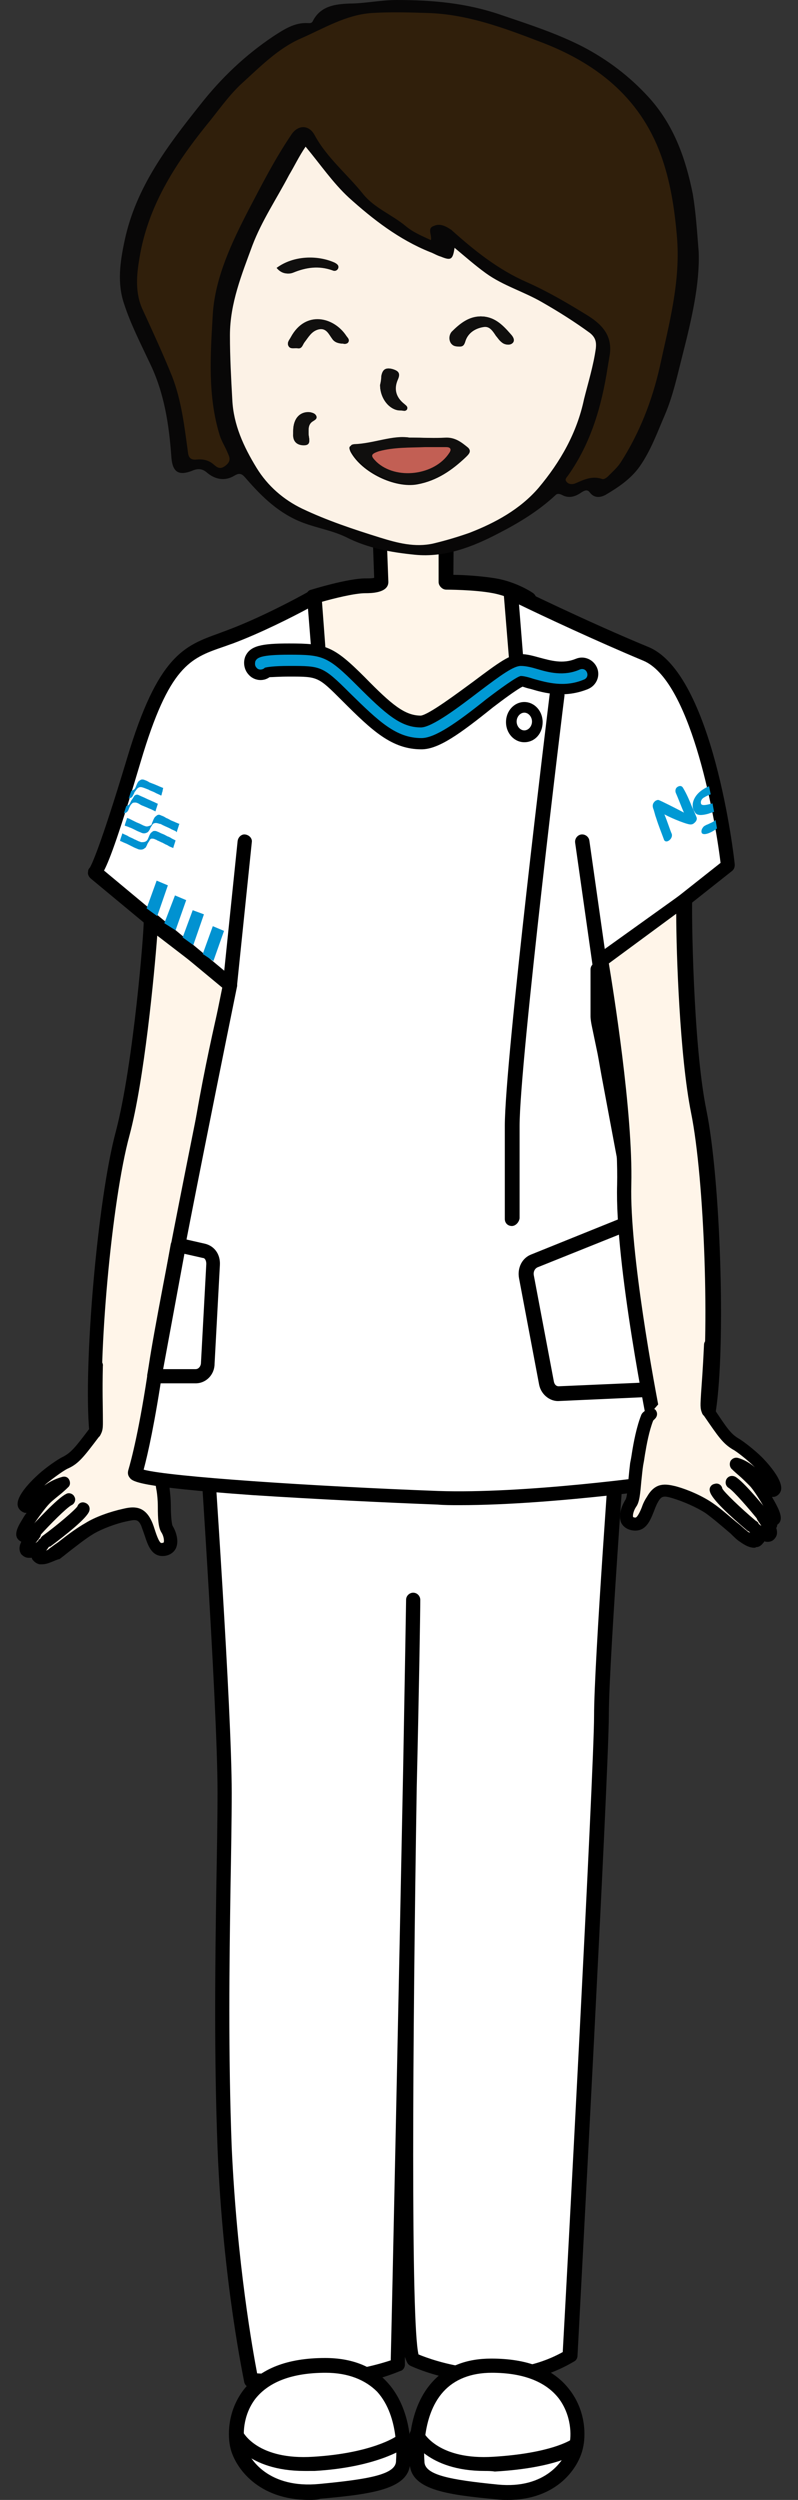 <?xml version="1.0" encoding="utf-8"?>
<!-- Generator: Adobe Illustrator 28.1.0, SVG Export Plug-In . SVG Version: 6.00 Build 0)  -->
<svg version="1.1" id="レイヤー_1" xmlns="http://www.w3.org/2000/svg" xmlns:xlink="http://www.w3.org/1999/xlink" x="0px"
	 y="0px" viewBox="0 0 135 422.7" style="enable-background:new 0 0 135 422.7;" xml:space="preserve">
<rect x="0" y="0" width="135" height="422.7" fill="#333333" stroke="none"/>
<style type="text/css">
	.st0{fill:#FFF5E9;}
	.st1{fill:#FFFFFF;}
	.st2{fill:#0099D4;}
	.st3{clip-path:url(#SVGID_00000144315850059350369220000007003641235587975594_);}
	.st4{clip-path:url(#SVGID_00000020394019725511976620000013880791170473414277_);}
	.st5{fill:#0192D1;}
	.st6{fill:#080707;}
	.st7{fill:#301F0B;}
	.st8{fill:#FCF2E6;}
	.st9{fill:#100F0E;}
	.st10{fill:#C25F54;}
</style>
<g id="寺山みのりNs">
	<g>
		<g>
			<path class="st0" d="M25.4,155.8c0.1,1.1-1.7,24.4-4.7,35.9s-5.4,39.2-4.4,50.3l8.5,4.1c0,0,7.3-27.9,7.7-41.3
				c0.4-13.4,6.7-38.4,6.7-38.4L25.4,155.8z"/>
			<path d="M24.8,247.2c-0.2,0-0.4,0-0.5-0.1l-8.5-4.1c-0.4-0.2-0.6-0.6-0.7-1c-1-11.2,1.4-39.2,4.5-50.7c3-11.4,4.8-34.3,4.7-35.4
				c0-0.5,0.2-0.9,0.7-1.2c0.4-0.2,0.9-0.2,1.3,0.1L40,165.3c0.4,0.3,0.6,0.8,0.4,1.3c-0.1,0.2-6.3,25-6.6,38.2
				c-0.4,13.4-7.5,40.5-7.8,41.6c-0.1,0.4-0.3,0.6-0.7,0.8C25.1,247.2,24.9,247.2,24.8,247.2z M17.4,241.1l6.6,3.2
				c1.5-5.9,7-28.2,7.3-39.6c0.4-12.2,5.4-33.5,6.5-37.9l-11.2-8.6c-0.5,6.6-2.2,24.5-4.7,33.8C18.9,203,16.5,229.6,17.4,241.1z"/>
		</g>
		<g>
			<path class="st0" d="M16.3,230.8c-0.2,9.4,0.3,10-0.3,11.2c-2.6,3.4-3.4,4.4-5,5.2c-0.8,0.4-2.8,1.8-3.9,2.7
				c-1.5,1.3-3.5,3.8-3.2,4.4c0.7,1.6,3.5-3.1,6.9-3.8c-0.3,0.3-2,1.6-3.2,2.7c-0.9,0.8-2.3,2.9-3,3.9c-0.8,1.3-1.2,2.1-0.8,2.4
				s1,0.3,1.9-0.5h0.1c-1.1,1.3-1.8,2.5-1.5,2.9c0.4,0.6,1.7,0.1,2.8-1c0,0,0,0,0.1-0.1c-0.6,0.7-1.2,1.7-0.9,2.1
				c0.4,0.7,1.6,0.3,2.7-0.5c1.3-1,3.8-3,5.9-4.3c1.5-0.9,3.9-1.8,6-2.3c1.6-0.3,2.6-0.4,3.5,1.4c0.9,1.9,1.1,4.4,2.7,4.4
				c2.2,0,1.5-2.4,0.9-3.5c-0.6-1-0.3-4.8-0.6-6.7c-0.3-1.9-0.5-5.5-1.5-8.1l-0.5-0.5"/>
			<path d="M7.1,264.5c-0.1,0-0.3,0-0.4,0c-0.5-0.1-0.9-0.4-1.2-0.8c-0.1-0.1-0.1-0.2-0.1-0.3c-0.2,0-0.4,0-0.6,0
				c-0.5,0-0.9-0.3-1.2-0.6c-0.4-0.6-0.4-1.3,0-2.1c-0.1-0.1-0.2-0.1-0.3-0.2c-1.2-0.9-0.2-2.5,0.6-3.8c0.1-0.2,0.3-0.5,0.6-0.9
				c-0.1,0-0.2,0-0.3,0c-0.3-0.1-0.8-0.3-1.1-0.9c-0.9-1.9,3.3-5.5,3.5-5.7c1.1-1,3.2-2.5,4.1-2.9c1.3-0.7,2-1.5,4.4-4.7l0.1-0.1
				c0.2-0.4,0.2-0.7,0.1-2.3c0-1.5-0.1-4,0-8.3c0-0.6,0.5-1,1.1-1s1.1,0.5,1,1.1c-0.1,4.3,0,6.8,0,8.2c0,1.9,0.1,2.5-0.4,3.4
				c0,0.1-0.1,0.1-0.1,0.2l-0.2,0.2c-2.5,3.3-3.4,4.5-5.2,5.3c-0.7,0.3-2.6,1.7-3.7,2.6c-0.1,0.1-0.2,0.2-0.3,0.3
				c0.9-0.7,2-1.2,3.1-1.5c0.5-0.1,0.9,0.1,1.1,0.5c0.2,0.4,0.2,0.9-0.1,1.2c-0.2,0.2-0.5,0.5-1.2,1.1c-0.6,0.5-1.4,1.1-2,1.7
				c-0.7,0.7-2.1,2.6-2.8,3.7c-0.1,0.1-0.2,0.3-0.2,0.4c0.4-0.2,0.9-0.1,1.3,0.3c0.3,0.4,0.3,1,0,1.4s-0.5,0.7-0.7,0.9
				c0.2-0.1,0.3-0.2,0.5-0.4v-0.1c0.4-0.4,1.1-0.5,1.5-0.1c0.4,0.4,0.5,1,0.1,1.5c-0.1,0.1-0.2,0.3-0.3,0.4c0.2-0.1,0.4-0.2,0.6-0.4
				c0.4-0.3,0.8-0.6,1.4-1c1.4-1.1,3.1-2.4,4.7-3.3c1.6-1,4.1-1.9,6.4-2.4c1.7-0.4,3.5-0.5,4.7,2c0.3,0.6,0.5,1.3,0.7,1.9
				c0.3,0.9,0.7,1.9,1,1.9l0,0c0.3,0,0.4-0.1,0.4-0.1c0.1-0.3,0-1.1-0.4-1.7c-0.5-0.8-0.6-2.2-0.6-4.4c0-1-0.1-2-0.2-2.6
				c-0.1-0.5-0.2-1.1-0.2-1.8c-0.2-1.8-0.5-4.1-1.1-5.9l-0.3-0.3c-0.4-0.4-0.4-1.1,0-1.5s1.1-0.4,1.5,0l0.5,0.5
				c0.1,0.1,0.2,0.3,0.3,0.4c0.7,2.1,1,4.7,1.3,6.6c0.1,0.6,0.2,1.2,0.2,1.7c0.1,0.8,0.2,1.8,0.2,2.9c0,1.1,0.1,2.9,0.3,3.3
				c0.5,0.8,1.2,2.6,0.5,3.9c-0.2,0.4-0.9,1.2-2.2,1.2l0,0c-1.9,0-2.5-1.9-3-3.4c-0.2-0.6-0.4-1.1-0.6-1.7c-0.5-1.1-0.9-1.1-2.3-0.8
				c-2,0.4-4.3,1.3-5.7,2.1c-1.5,0.9-3.1,2.2-4.4,3.2c-0.5,0.4-1,0.8-1.4,1.1C9.2,263.8,8.2,264.5,7.1,264.5z"/>
		</g>
		<g>
			<path class="st0" d="M5.9,259c0,0,4.4-4.8,5.8-5.4"/>
			<path d="M5.9,260.1c-0.3,0-0.5-0.1-0.7-0.3c-0.4-0.4-0.5-1.1-0.1-1.5c0.8-0.8,4.6-5,6.1-5.7c0.5-0.3,1.2,0,1.4,0.5
				c0.3,0.5,0,1.2-0.5,1.4c-0.8,0.4-3.7,3.3-5.4,5.2C6.4,260,6.2,260.1,5.9,260.1z"/>
		</g>
		<g>
			<path class="st0" d="M7.9,260.5c0,0,5.9-4.4,6.2-5.5"/>
			<path d="M7.9,261.6c-0.3,0-0.7-0.1-0.9-0.4c-0.4-0.5-0.3-1.1,0.2-1.5c2.6-1.9,5.5-4.4,5.9-5c0.2-0.6,0.8-0.8,1.3-0.6
				c0.6,0.2,0.9,0.8,0.7,1.4c-0.4,1.2-3.8,3.9-6.6,6C8.4,261.5,8.1,261.6,7.9,261.6z"/>
		</g>
		<g>
			<path class="st0" d="M129.1,256.3c0,0-4.1-5-5.4-5.8"/>
			<path d="M129.1,257.4c-0.3,0-0.6-0.1-0.8-0.4c-1.6-2-4.3-5.1-5.1-5.5c-0.5-0.3-0.7-0.9-0.4-1.5c0.3-0.5,0.9-0.7,1.5-0.4
				c1.4,0.8,5,5.2,5.7,6.1c0.4,0.5,0.3,1.1-0.2,1.5C129.6,257.3,129.3,257.4,129.1,257.4z"/>
		</g>
		<g>
			<path class="st1" d="M34.6,237.2c0,0,3.5,50.5,3.5,66s-0.9,37.1,0,60.1s4.4,39.3,4.4,39.3c9.6,0.8,17.8,0,24.8-2.4
				c0,0,2.7-122.9,2.7-129.5c0,0-2.7,124.2,0,128.5c0,0,14.2,6.7,26.5-0.6c0,0,5.3-98.5,5.3-108.3s3.5-56.2,3.5-56.2L34.6,237.2z"/>
			<path d="M49.4,404c-2.2,0-4.6-0.1-7-0.3c-0.5,0-1-0.4-1.1-1c0-0.2-3.6-16.7-4.5-39.5c-0.6-16-0.4-31.1-0.2-44.4
				c0.1-5.7,0.2-11,0.2-15.8c0-15.3-3.5-65.4-3.5-65.9c0-0.3,0.1-0.7,0.3-0.9s0.5-0.4,0.9-0.4l70.8-3.3c0.3,0,0.7,0.1,0.9,0.4
				c0.2,0.3,0.4,0.6,0.3,0.9c0,0.5-3.5,46.5-3.5,56.1c0,9.7-5.1,104.3-5.3,108.4c0,0.4-0.2,0.8-0.6,1c-12.8,7.6-27.1,1-27.7,0.7
				c-0.2-0.1-0.4-0.3-0.5-0.5s-0.2-0.4-0.4-1c0,0.8,0,1.3,0,1.3c0,0.5-0.3,1-0.8,1.1C62.4,403.1,56.2,404,49.4,404z M43.5,401.3
				c8.6,0.6,16.2-0.1,22.6-2.2c0.2-7.7,1.4-64.3,2.1-99.9c0.3-16.5,0.5-28.5,0.5-28.7c0-0.7,0.6-1.2,1.2-1.2l0,0
				c0.7,0,1.2,0.6,1.2,1.2c0,2-0.2,14.8-0.6,31.7c-0.7,43.3-1,90.5,0.3,95.9c2.4,1,14.1,5.3,24.4-0.4c0.5-8.7,5.3-98.4,5.3-107.6
				c0-8.9,2.8-47,3.4-54.9l-68.2,3.1c0.5,7.9,3.5,50.8,3.5,64.8c0,4.7-0.1,10.1-0.2,15.8c-0.2,13.3-0.4,28.3,0.2,44.2
				C40.1,382.8,42.8,397.6,43.5,401.3z"/>
		</g>
		<g>
			<path class="st0" d="M53.1,100.9c0,0,6-1.8,8.7-1.8s2.7-0.6,2.7-0.6L64,83.8h11.5l-0.1,14.7c0,0,4.9,0,8.2,0.6
				c3.3,0.6,5.9,2.3,5.9,2.3l0.4,12.4l-18.6,10.1l-17.9-12L53.1,100.9z"/>
			<path d="M71.3,125.1c-0.2,0-0.5-0.1-0.7-0.2l-17.9-12c-0.3-0.2-0.5-0.6-0.5-1l-0.4-11c0-0.6,0.3-1.1,0.9-1.2
				c0.3-0.1,6.2-1.9,9.1-1.9c0.7,0,1.2,0,1.5-0.1l-0.5-14c0-0.3,0.1-0.7,0.3-0.9c0.2-0.2,0.6-0.4,0.9-0.4h11.5
				c0.3,0,0.6,0.1,0.9,0.4c0.2,0.2,0.4,0.5,0.4,0.9l-0.1,13.5c1.7,0,4.8,0.2,7.2,0.6c3.5,0.6,6.2,2.4,6.3,2.5c0.3,0.2,0.5,0.6,0.6,1
				l0.4,12.4c0,0.5-0.2,0.9-0.6,1.1L71.9,125C71.7,125.1,71.5,125.1,71.3,125.1z M54.7,111.2l16.7,11.2l17.3-9.4l-0.4-10.9
				c-0.9-0.5-2.8-1.4-4.9-1.8c-3.1-0.6-7.9-0.6-7.9-0.6c-0.3,0-0.6-0.1-0.9-0.4c-0.2-0.2-0.4-0.5-0.4-0.9l0-13.4h-9l0.5,13.4
				c0,1.9-3,1.9-3.9,1.9c-1.8,0-5.4,0.9-7.5,1.5L54.7,111.2z"/>
		</g>
		<path class="st1" d="M70,124.8l-16.3-13.5l-0.5-9.8c0,0-7.6,4.3-14.2,6.7c-6.5,2.5-10.9,2.5-16.3,20.8s-6.5,19-6.5,19l22.9,19
			c0,0-10.9,53.3-12.5,64.4c-1.6,11-3,16.2-3.5,18.1c-0.5,1.8,34.3,3.7,51.2,4.3s42.8-3.4,42.8-3.4s-1.8-13.3-3.3-18.4
			c-4.4-14.7-10.1-48.1-11.2-53.6l-1-4.8c-0.1-0.5-0.1-0.9-0.1-1.4v-7.9l22.1-17.5c0,0-3.5-31.6-13.9-35.9
			c-10.3-4.3-22.9-10.4-22.9-10.4l0.8,12l-15.8,12.3"/>
		<path d="M77.7,254.5c-1.3,0-2.5,0-3.7-0.1c-8-0.3-20.5-0.9-31.3-1.6c-19.6-1.4-20.3-2.3-20.8-3c-0.3-0.4-0.3-0.8-0.2-1.2
			c0.5-1.7,1.9-6.9,3.5-17.9c1.5-10.2,11.1-57.3,12.4-63.7l-22.3-18.5c-0.3-0.3-0.5-0.7-0.4-1.1c0-0.3,0.1-0.5,0.3-0.7
			c0.2-0.3,1.6-2.9,6.3-18.5c5.2-17.4,9.7-19,15.5-21.1c0.5-0.2,1.1-0.4,1.6-0.6c6.4-2.4,13.9-6.6,14-6.7c0.4-0.2,0.8-0.2,1.2,0
			s0.6,0.6,0.6,1l0.8,10.7c0.1,0.7-0.5,1.3-1.1,1.3c-0.7,0-1.3-0.5-1.3-1.1l-0.7-8.8c-2.6,1.4-7.9,4.1-12.7,5.9
			c-0.6,0.2-1.1,0.4-1.7,0.6c-5.5,1.9-9.1,3.2-13.9,19.4c-3.5,11.8-5.2,16.5-6.2,18.4l22.1,18.4c0.3,0.3,0.5,0.7,0.4,1.2
			s-10.9,53.4-12.5,64.3c-1.4,9.5-2.6,14.8-3.3,17.4c4.5,1.2,28.5,2.8,49.8,3.6c14.5,0.5,36.1-2.4,41.3-3.2c-0.5-3.4-1.9-13-3.1-17
			c-3.6-12.1-8-36.5-10.2-48.2c-0.5-2.6-0.8-4.5-1-5.5l-1-4.8c-0.1-0.5-0.2-1.1-0.2-1.6v-7.9c0-0.4,0.2-0.7,0.5-1l21.5-17
			c-1.1-9-5.3-31-13.1-34.2c-7.9-3.3-17.1-7.6-21-9.5l0.9,11.3c0.1,0.7-0.4,1.3-1.1,1.3c-0.7,0.1-1.3-0.4-1.3-1.1l-1.1-13.5
			c0-0.4,0.2-0.9,0.5-1.1c0.4-0.2,0.8-0.3,1.2-0.1c0.1,0.1,12.6,6.2,22.8,10.4c10.9,4.5,14.5,35.5,14.6,36.8c0,0.4-0.1,0.8-0.5,1.1
			l-21.6,17.1v7.3c0,0.4,0,0.8,0.1,1.2l1,4.8c0.2,1,0.5,2.9,1,5.5c2.1,11.7,6.6,36,10.1,48c1.5,5.1,3.2,18,3.3,18.6
			c0.1,0.7-0.4,1.3-1,1.4C116.7,251.1,94.4,254.5,77.7,254.5z M15.4,146.5L15.4,146.5L15.4,146.5z M15.4,146.5L15.4,146.5
			L15.4,146.5z M15.4,146.5L15.4,146.5L15.4,146.5z M15.4,146.5L15.4,146.5L15.4,146.5z M15.4,146.5L15.4,146.5L15.4,146.5z
			 M15.4,146.5L15.4,146.5L15.4,146.5z M15.4,146.5L15.4,146.5L15.4,146.5z M15.4,146.5L15.4,146.5L15.4,146.5z M15.4,146.4
			L15.4,146.4L15.4,146.4z M15.4,146.4L15.4,146.4L15.4,146.4z"/>
		<g>
			<ellipse class="st1" cx="88.7" cy="122.1" rx="2.2" ry="2.5"/>
			<path d="M88.7,125.5c-1.7,0-3.1-1.5-3.1-3.4s1.4-3.4,3.1-3.4s3.1,1.5,3.1,3.4S90.5,125.5,88.7,125.5z M88.7,120.5
				c-0.7,0-1.3,0.7-1.3,1.5s0.6,1.5,1.3,1.5s1.3-0.7,1.3-1.5S89.4,120.5,88.7,120.5z"/>
		</g>
		<g>
			<path d="M71.3,126.7c-5,0-8.3-3.1-13.4-8.2c-4.1-4.1-4.1-4.1-8.9-4.1c-1.9,0-2.9,0.1-3.4,0.1c-1.1,0.8-2.7,0.6-3.6-0.5
				c-0.7-0.8-0.9-2-0.5-3c0.8-1.8,2.7-2.2,7.4-2.2c6.2,0,7.5,0.4,12.8,5.7c4.6,4.7,6.8,6.5,9.5,6.5c1.4-0.2,6.2-3.8,8.8-5.7
				c4.4-3.3,6.3-4.7,8.1-4.7c1.1,0,2.1,0.3,3.2,0.6c1.9,0.5,3.9,1.1,6.1,0.2c1.4-0.6,3,0.1,3.6,1.5s-0.1,3-1.5,3.6
				c-3.9,1.6-7.4,0.7-9.7,0c-0.5-0.1-1.1-0.3-1.4-0.4c-1,0.5-3.3,2.2-5,3.5C77.8,124.1,74.2,126.7,71.3,126.7z M46.2,110.4
				L46.2,110.4L46.2,110.4z M46.2,110.4L46.2,110.4L46.2,110.4z"/>
			<path class="st2" d="M71.3,124.8c-4.3,0-7.2-2.8-12.1-7.6c-4.6-4.6-4.9-4.6-10.2-4.6c-2.8,0-3.8,0.2-4.2,0.3l-0.1,0.1
				c-0.4,0.3-1,0.3-1.3-0.1c-0.3-0.3-0.3-0.7-0.2-1.1c0.3-0.6,0.9-1.1,5.7-1.1c5.7,0,6.5,0.2,11.5,5.2c4.9,4.9,7.4,7.1,10.8,7.1
				c1.9,0,6.5-3.5,9.9-6.1c3.7-2.8,5.8-4.3,7-4.3c0.8,0,1.7,0.2,2.7,0.5c2,0.6,4.6,1.3,7.3,0.1c0.5-0.2,1,0,1.2,0.5s0,1-0.5,1.2
				c-3.3,1.4-6.3,0.5-8.5-0.1c-0.9-0.3-1.7-0.5-2.2-0.5c-0.7,0.1-3.7,2.3-5.8,3.9C77.3,122.2,73.6,124.8,71.3,124.8z M44.8,111.7
				L44.8,111.7L44.8,111.7z M44.8,111.7L44.8,111.7L44.8,111.7z"/>
		</g>
		<path d="M86.6,207.3c-0.7,0-1.2-0.5-1.2-1.2v-15.7c0-11,7.3-70.6,7.6-73.1c0.1-0.7,0.7-1.1,1.4-1.1c0.7,0.1,1.1,0.7,1.1,1.4
			c-0.1,0.6-7.6,62-7.6,72.8V206C87.8,206.7,87.2,207.3,86.6,207.3z"/>
		<path d="M38.9,167.7L38.9,167.7c-0.8-0.1-1.3-0.7-1.2-1.3l2.5-24.2c0.1-0.7,0.7-1.2,1.3-1.1c0.7,0.1,1.2,0.7,1.1,1.3l-2.5,24.2
			C40.1,167.3,39.5,167.7,38.9,167.7z"/>
		<path d="M101.5,164.7c-0.6,0-1.1-0.4-1.2-1.1l-3-21.1c-0.1-0.7,0.4-1.3,1-1.4c0.7-0.1,1.3,0.4,1.4,1l3,21.1c0.1,0.7-0.4,1.3-1,1.4
			C101.7,164.7,101.6,164.7,101.5,164.7z"/>
		<g>
			<g>
				<defs>
					<path id="SVGID_1_" d="M121.7,142.6l-13.6,2.5l-1.1-11l12.5-3.1C120.1,133.4,121,138,121.7,142.6z"/>
				</defs>
				<clipPath id="SVGID_00000001626795903967604510000005066508159940267683_">
					<use xlink:href="#SVGID_1_"  style="overflow:visible;"/>
				</clipPath>
				<g style="clip-path:url(#SVGID_00000001626795903967604510000005066508159940267683_);">
					<g>
						<path class="st2" d="M117.1,136.5c0.3,0.6,0.5,1.1,0.7,1.6c0.2,0.4,0,0.8-0.4,1.1c-0.1,0.1-0.3,0.2-0.5,0.2
							c-0.5,0.1-3.2-1-4.5-1.7c0.5,1.2,0.9,2.5,1.2,3.2c0.2,0.4,0,0.9-0.4,1.2s-0.8,0.2-0.9-0.2c-0.4-1.1-0.9-2.3-1.3-3.6
							c-0.2-0.5-0.3-1.1-0.5-1.6c-0.2-0.6,0-1,0.4-1.3c0.2-0.1,0.4-0.2,0.6-0.1c0.5,0.2,2.7,1.3,4.2,2.1c-0.4-0.9-1-2.5-1.4-3.4
							c-0.1-0.4,0-0.8,0.4-1s0.7-0.1,0.9,0.3C116.2,134.3,116.7,135.5,117.1,136.5z"/>
					</g>
					<g>
						<path class="st2" d="M121.4,140c-1.3,1-2.5,1.3-2.7,0.8c-0.1-0.3,0-0.7,0.4-1.1c0.2-0.1,0.3-0.2,0.6-0.3
							c0.4-0.2,1-0.4,1.4-0.8c0.5-0.4,0.9-0.9,0.7-1.2c-0.2-0.5-1.1-0.1-2,0.2c-1.1,0.3-1.9,0.3-2.2-0.2c-0.1-0.2-0.2-0.3-0.3-0.5
							c-0.4-1.1,0.2-2.5,1.6-3.4c0.9-0.6,1.9-1,2.3-0.3c0.2,0.3,0,0.7-0.3,0.9c-0.1,0.1-0.3,0.2-0.6,0.2c-0.4,0.1-0.8,0.3-1.3,0.6
							c-0.4,0.3-0.5,0.7-0.4,1s0.6,0.3,1.7,0c1.4-0.4,2.3-0.4,2.8,0.5C123.7,137.2,123.4,138.4,121.4,140L121.4,140z"/>
					</g>
				</g>
			</g>
		</g>
		<g>
			<path class="st1" d="M107.5,206.4l-17.1,6.9c-1,0.4-1.5,1.5-1.3,2.6l3.4,18c0.2,1.1,1.1,1.8,2,1.8l19.8-0.8
				C111.6,224,109.1,213.9,107.5,206.4z"/>
			<path d="M94.4,236.9c-1.5,0-2.9-1.2-3.2-2.8l-3.4-18c-0.3-1.7,0.5-3.4,2.1-4l17.1-6.9c0.3-0.1,0.7-0.1,1,0.1
				c0.3,0.2,0.5,0.5,0.6,0.8c1.7,8.2,4.5,19.5,6.8,28.4c0.1,0.4,0,0.7-0.2,1s-0.6,0.5-0.9,0.5L94.4,236.9
				C94.5,236.9,94.5,236.9,94.4,236.9z M106.6,208l-15.7,6.3c-0.4,0.2-0.7,0.7-0.6,1.3l3.4,18c0.1,0.5,0.4,0.8,0.8,0.8l18.3-0.8
				C110.7,225.5,108.2,215.7,106.6,208z"/>
		</g>
		<g>
			<path class="st1" d="M30.1,210.5l4.4,1c1,0.2,1.6,1.2,1.6,2.3l-0.9,16.7c-0.1,1.3-1,2.2-2.1,2.2h-7L30.1,210.5z"/>
			<path d="M33.1,233.9h-7c-0.4,0-0.7-0.2-0.9-0.4c-0.2-0.3-0.3-0.6-0.3-1l4-22.2c0.1-0.3,0.3-0.6,0.5-0.8c0.3-0.2,0.6-0.2,0.9-0.2
				l4.4,1c1.6,0.4,2.6,1.8,2.5,3.6l-0.9,16.7C36.3,232.4,34.9,233.9,33.1,233.9z M27.6,231.5h5.5c0.5,0,0.9-0.5,0.9-1.1l0.9-16.7
				c0-0.5-0.2-1-0.6-1l-3.1-0.7L27.6,231.5z"/>
		</g>
		<g>
			<g>
				<defs>
					<polygon id="SVGID_00000114061629631738347650000005886727555166002101_" points="23.7,129.1 19.3,142.6 29.8,147.6 
						33.5,132.8 					"/>
				</defs>
				<clipPath id="SVGID_00000048481621205320875350000016558841469353458594_">
					<use xlink:href="#SVGID_00000114061629631738347650000005886727555166002101_"  style="overflow:visible;"/>
				</clipPath>
				<g style="clip-path:url(#SVGID_00000048481621205320875350000016558841469353458594_);">
					<path class="st5" d="M20.3,142.2C20.3,142.1,20.3,142.1,20.3,142.2c0.1-0.5,0.3-0.9,0.4-1.3l0,0l0,0c0.3,0.2,0.7,0.3,1,0.5
						s0.7,0.3,1,0.5c0.3,0.1,0.6,0.3,0.9,0.4c0.1,0,0.2,0.1,0.3,0.1c0.3,0,0.5,0,0.7-0.1s0.3-0.2,0.4-0.4s0.2-0.5,0.3-0.7
						c0.1-0.2,0.2-0.4,0.4-0.5c0.1-0.1,0.2-0.2,0.4-0.2c0.2,0,0.3,0,0.5,0.1c0.3,0.1,0.6,0.3,0.9,0.4c0.3,0.1,0.6,0.3,0.8,0.4
						c0.3,0.1,0.5,0.2,0.8,0.4c0.2,0.1,0.4,0.2,0.6,0.3l0,0l0,0l0,0c-0.1,0.4-0.3,0.9-0.4,1.3l0,0l0,0c-0.1,0-0.1-0.1-0.2-0.1
						c-0.3-0.1-0.5-0.2-0.8-0.4c-0.3-0.1-0.6-0.3-0.8-0.4c-0.3-0.1-0.6-0.3-0.9-0.4c-0.1-0.1-0.2-0.1-0.4-0.2
						c-0.2-0.1-0.4-0.1-0.5-0.1c-0.2,0-0.3,0.1-0.4,0.3s-0.2,0.3-0.3,0.5c-0.1,0.1-0.1,0.3-0.2,0.4c-0.1,0.2-0.1,0.3-0.3,0.4
						c-0.3,0.3-0.7,0.3-1.1,0.2c-0.2-0.1-0.5-0.2-0.7-0.3s-0.4-0.2-0.6-0.3s-0.4-0.2-0.6-0.3s-0.5-0.2-0.7-0.3
						C20.6,142.3,20.4,142.2,20.3,142.2L20.3,142.2z"/>
					<path class="st5" d="M17.4,136.1C17.4,136,17.4,136,17.4,136.1c0.1-0.5,0.3-0.9,0.4-1.3l0,0l0,0c0.2,0.1,0.5,0.2,0.7,0.3
						c0.3,0.1,0.5,0.3,0.8,0.4c0.3,0.1,0.5,0.3,0.8,0.4c0.2,0.1,0.4,0.2,0.5,0.3c0.1,0,0.1,0,0.2,0.1c0.3,0.1,0.5,0,0.8-0.1
						c0.2-0.1,0.3-0.2,0.4-0.4s0.2-0.5,0.4-0.7c0.1-0.2,0.2-0.3,0.3-0.5c0.1-0.1,0.2-0.2,0.3-0.2c0.2-0.1,0.4,0,0.6,0.1
						c0.4,0.2,0.7,0.3,1.1,0.5s0.7,0.3,1.1,0.5c0.3,0.1,0.6,0.3,0.9,0.4l0,0l0,0c-0.1,0.4-0.3,0.9-0.4,1.3l0,0l0,0
						c-0.2-0.1-0.4-0.2-0.6-0.3s-0.5-0.2-0.7-0.3s-0.5-0.2-0.7-0.3c-0.3-0.1-0.5-0.2-0.8-0.4c-0.2-0.1-0.4-0.2-0.6-0.2
						s-0.4,0-0.5,0.1s-0.1,0.1-0.2,0.2c-0.1,0.1-0.2,0.3-0.3,0.5c-0.1,0.2-0.1,0.3-0.2,0.5c-0.3,0.6-0.9,0.6-1.4,0.4
						c-0.3-0.1-0.6-0.2-0.8-0.4c-0.3-0.1-0.5-0.2-0.8-0.4c-0.2-0.1-0.4-0.2-0.7-0.3C17.9,136.3,17.7,136.2,17.4,136.1L17.4,136.1z"
						/>
					<path class="st5" d="M27.5,133.8c-0.1,0.2-0.1,0.4-0.2,0.7c0,0,0,0-0.1,0c-0.3-0.2-0.7-0.3-1-0.5c-0.4-0.2-0.8-0.3-1.1-0.5
						c-0.3-0.1-0.5-0.2-0.8-0.3s-0.6-0.2-0.9,0c-0.1,0.1-0.2,0.1-0.3,0.3c-0.1,0.1-0.2,0.3-0.3,0.4c-0.1,0.1-0.1,0.3-0.2,0.4
						c-0.1,0.2-0.2,0.4-0.3,0.5c-0.3,0.2-0.7,0.3-1.1,0.1c-0.2-0.1-0.4-0.2-0.6-0.3s-0.5-0.2-0.7-0.3s-0.5-0.2-0.7-0.3
						s-0.5-0.2-0.7-0.3c-0.1,0-0.1-0.1-0.2-0.1l0,0c0-0.1,0-0.1,0.1-0.2c0.1-0.4,0.2-0.7,0.3-1.1l0,0l0,0c0.1,0.1,0.2,0.1,0.4,0.2
						c0.2,0.1,0.5,0.2,0.7,0.3s0.5,0.2,0.7,0.3s0.4,0.2,0.6,0.3s0.3,0.2,0.5,0.2c0.1,0,0.2,0.1,0.2,0.1c0.3,0.1,0.5,0,0.7-0.1
						s0.3-0.2,0.4-0.4s0.2-0.5,0.3-0.7c0.1-0.2,0.2-0.4,0.4-0.5c0.1-0.1,0.3-0.2,0.4-0.2c0.2,0,0.3,0,0.5,0.1
						c0.3,0.1,0.5,0.2,0.8,0.4c0.3,0.1,0.5,0.2,0.8,0.3c0.2,0.1,0.5,0.2,0.7,0.3s0.5,0.2,0.7,0.3h0.1l0,0l0,0
						C27.6,133.4,27.5,133.6,27.5,133.8z"/>
					<path class="st5" d="M21.1,139.6C21.1,139.6,21.1,139.5,21.1,139.6c0.1-0.5,0.3-0.9,0.4-1.3l0,0l0,0c0.1,0,0.2,0.1,0.3,0.1
						c0.2,0.1,0.4,0.2,0.6,0.3s0.4,0.2,0.6,0.3s0.5,0.2,0.7,0.3s0.4,0.2,0.6,0.3c0.1,0,0.2,0.1,0.3,0.1c0.3,0.1,0.5,0,0.8-0.1
						c0.2-0.1,0.3-0.2,0.3-0.4c0.1-0.2,0.2-0.5,0.3-0.7c0.1-0.2,0.2-0.4,0.4-0.5c0.1-0.1,0.2-0.2,0.3-0.2c0.2-0.1,0.4,0,0.6,0.1
						c0.3,0.1,0.5,0.2,0.8,0.4c0.3,0.1,0.6,0.3,0.8,0.4c0.2,0.1,0.5,0.2,0.7,0.3s0.5,0.2,0.7,0.3c0.1,0,0.1,0,0,0.1
						c-0.1,0.4-0.3,0.9-0.4,1.3l0,0l0,0c0,0-0.1,0-0.1-0.1c-0.3-0.2-0.7-0.3-1-0.5c-0.4-0.2-0.9-0.4-1.3-0.6
						c-0.2-0.1-0.3-0.2-0.5-0.2c-0.3-0.1-0.6-0.2-0.9-0.1c-0.1,0-0.2,0.1-0.3,0.2c-0.1,0.2-0.2,0.3-0.3,0.5
						c-0.1,0.1-0.1,0.3-0.2,0.4c-0.1,0.2-0.2,0.3-0.3,0.4c-0.3,0.2-0.7,0.3-1.1,0.1c-0.2-0.1-0.5-0.2-0.7-0.3s-0.4-0.2-0.6-0.3
						s-0.4-0.2-0.7-0.3C21.7,139.8,21.4,139.7,21.1,139.6C21.4,139.7,21.3,139.7,21.1,139.6L21.1,139.6z"/>
				</g>
			</g>
		</g>
		<g>
			<path class="st1" d="M70.6,416.3c0,0-1.7-16.3,12.6-16.3s15.2,10.3,14.3,13.7c-0.8,3.4-4.9,8.4-13.4,7.7
				C75.6,420.6,70.6,419.7,70.6,416.3z"/>
			<path d="M85.9,422.7c-0.6,0-1.2,0-1.9-0.1c-8.8-0.8-14.6-1.7-14.7-6.2c-0.1-0.8-0.7-8.6,3.8-13.6c2.4-2.7,5.8-4,10-4
				c6.1,0,10.5,1.7,13.2,5.2c2.9,3.7,2.8,8,2.3,10C97.9,417.2,94.3,422.7,85.9,422.7z M83.2,401.2c-3.5,0-6.3,1.1-8.2,3.2
				c-3.9,4.3-3.2,11.7-3.2,11.7v0.1c0,2.3,4.4,3.1,12.4,3.9c8.1,0.8,11.4-4.1,12.1-6.7c0.4-1.5,0.4-5-1.8-7.9
				C92.3,402.7,88.5,401.2,83.2,401.2z"/>
		</g>
		<g>
			<path class="st1" d="M68.3,416.3c0,0,1.8-16.3-13.1-16.3s-15.8,10.3-14.9,13.7c0.9,3.4,5.1,8.4,13.9,7.7
				C63,420.6,68.3,419.7,68.3,416.3z"/>
			<path d="M52.3,422.7c-8.7,0-12.5-5.5-13.3-8.7c-0.5-2-0.6-6.2,2.2-9.9c2.8-3.6,7.4-5.4,13.8-5.4c4.5,0,8.1,1.4,10.6,4.2
				c4.5,5,3.9,12.6,3.8,13.4c-0.1,4.5-6.1,5.4-15.2,6.2C53.6,422.7,52.9,422.7,52.3,422.7z M55.1,401.2c-5.6,0-9.6,1.5-11.9,4.4
				c-2.2,2.9-2.1,6.3-1.8,7.7c0.7,2.7,4.2,7.5,12.6,6.7s13-1.6,13-3.9V416c0-0.1,0.7-7.3-3.2-11.6C61.8,402.4,58.9,401.2,55.1,401.2
				z"/>
		</g>
		<path d="M51.5,417.8c-9.7,0-12.5-5.4-12.6-5.6c-0.3-0.6,0-1.3,0.6-1.6c0.6-0.3,1.3,0,1.6,0.6c0.1,0.2,2.6,4.8,11.9,4.2
			c9.9-0.6,14-3.4,14.1-3.5c0.6-0.4,1.3-0.3,1.7,0.3c0.4,0.6,0.3,1.3-0.3,1.7c-0.2,0.1-4.8,3.3-15.3,3.9
			C52.6,417.8,52,417.8,51.5,417.8z"/>
		<path d="M82,417.8c-9.7,0-12.5-5.4-12.6-5.6c-0.3-0.6,0-1.3,0.6-1.6c0.6-0.3,1.3,0,1.6,0.6c0.1,0.2,2.6,4.8,11.9,4.2
			c9.7-0.6,12.9-2.8,13-2.8c0.5-0.4,1.3-0.3,1.7,0.3c0.4,0.5,0.3,1.3-0.2,1.7c-0.1,0.1-3.7,2.7-14.3,3.3
			C83.1,417.8,82.5,417.8,82,417.8z"/>
		<g>
			<path class="st0" d="M130.4,257.8c0,0-5.6-4.7-5.9-5.9"/>
			<path d="M130.4,258.9c-0.2,0-0.5-0.1-0.7-0.3c-2.7-2.3-5.9-5.2-6.3-6.4c-0.2-0.6,0.2-1.2,0.8-1.3c0.6-0.2,1.2,0.2,1.3,0.8
				c0.3,0.6,3.1,3.3,5.6,5.3c0.5,0.4,0.5,1.1,0.1,1.5C131,258.8,130.7,258.9,130.4,258.9z"/>
		</g>
		<g>
			<path class="st0" d="M115.7,152.2c-0.2,1.1,0,24.1,2.4,35.8s3.3,39.5,1.6,50.5l-8.7,3.6c0,0-5.8-28.3-5.4-41.8s-3.9-38-3.9-38
				L115.7,152.2z"/>
			<path d="M111,243.3c-0.2,0-0.4,0-0.6-0.1c-0.3-0.2-0.6-0.5-0.6-0.8c-0.2-1.2-5.8-28.6-5.4-42.1c0.3-13.2-3.9-37.5-3.9-37.7
				c-0.1-0.5,0.1-0.9,0.5-1.2l14.1-10.1c0.4-0.3,0.9-0.3,1.4-0.1c0.4,0.3,0.6,0.7,0.6,1.2c-0.1,1.3,0.1,24,2.4,35.3
				c2.4,11.7,3.3,39.8,1.6,50.9c-0.1,0.4-0.3,0.8-0.7,1l-8.7,3.6C111.3,243.3,111.1,243.3,111,243.3z M103,162.9
				c0.7,4.3,4.1,25.2,3.8,37.4c-0.3,11.4,3.9,34.1,5.1,40l6.7-2.8c1.5-11.4,0.6-38.1-1.7-49.4c-1.9-9.5-2.5-26.9-2.5-33.6L103,162.9
				z"/>
		</g>
		<g>
			<path class="st0" d="M120.2,227.4c-0.3,9.4-0.9,9.9-0.4,11.2c2.4,3.6,3.1,4.7,4.7,5.5c0.7,0.4,2.7,2,3.7,3c1.4,1.4,3.3,4,2.9,4.6
				c-0.8,1.5-3.4-3.3-6.7-4.2c0.2,0.3,1.9,1.7,3,2.9c0.8,0.8,2.2,3,2.8,4.1c0.7,1.3,1.1,2.2,0.7,2.4c-0.4,0.3-1.1,0.2-1.9-0.6h-0.1
				c1,1.4,1.7,2.6,1.3,3c-0.5,0.5-1.7,0-2.8-1.1c0,0,0,0-0.1-0.1c0.6,0.8,1.1,1.7,0.8,2.1c-0.4,0.6-1.6,0.2-2.7-0.7
				c-1.3-1.1-3.6-3.3-5.7-4.7c-1.4-1-3.8-2.1-5.9-2.6c-1.6-0.4-2.6-0.6-3.6,1.2c-1.1,1.9-1.4,4.4-3,4.2c-2.2-0.2-1.4-2.5-0.7-3.5
				c0.7-1,0.6-4.8,1-6.6s0.8-5.4,1.9-8l0.6-0.5"/>
			<path d="M127.6,261.7c-1.1,0-2.1-0.8-2.7-1.2c-0.4-0.3-0.8-0.7-1.3-1.2c-1.3-1.1-2.9-2.5-4.3-3.5c-1.4-0.9-3.6-1.9-5.6-2.5
				c-1.4-0.4-1.8-0.4-2.4,0.7c-0.3,0.5-0.5,1.1-0.7,1.6c-0.6,1.5-1.3,3.3-3.3,3.2c-1.4-0.1-2-0.9-2.2-1.3c-0.6-1.4,0.2-3.1,0.7-3.9
				c0.3-0.4,0.4-2.2,0.5-3.3s0.2-2.1,0.3-2.9c0.1-0.5,0.2-1,0.3-1.7c0.3-1.9,0.8-4.5,1.6-6.5c0.1-0.2,0.2-0.3,0.3-0.4l0.6-0.5
				c0.5-0.4,1.1-0.3,1.5,0.1c0.4,0.5,0.3,1.1-0.1,1.5l-0.3,0.3c-0.7,1.8-1.1,4-1.4,5.8c-0.1,0.7-0.2,1.3-0.3,1.8
				c-0.1,0.6-0.2,1.7-0.3,2.6c-0.2,2.2-0.3,3.6-0.9,4.4c-0.4,0.6-0.6,1.4-0.5,1.7c0,0,0.1,0.1,0.4,0.1l0,0c0.3,0,0.8-1,1.1-1.8
				c0.2-0.6,0.5-1.2,0.9-1.8c1.4-2.4,3.1-2.1,4.8-1.7c2.2,0.6,4.6,1.7,6.2,2.8c1.5,1,3.1,2.5,4.5,3.6c0.5,0.4,0.9,0.8,1.3,1.1
				c0.2,0.2,0.4,0.3,0.6,0.4c-0.1-0.1-0.2-0.3-0.3-0.4c-0.3-0.5-0.3-1.1,0.2-1.5s1.1-0.3,1.5,0.2v0.1c0.2,0.2,0.3,0.3,0.5,0.4
				c-0.2-0.3-0.4-0.6-0.6-0.9c-0.3-0.4-0.3-1,0.1-1.4c0.3-0.3,0.8-0.4,1.3-0.2c-0.1-0.1-0.1-0.2-0.2-0.4c-0.6-1.1-1.9-3.2-2.6-3.9
				c-0.6-0.6-1.3-1.3-1.9-1.8c-0.7-0.6-1-0.9-1.2-1.1c-0.3-0.4-0.3-0.9-0.1-1.3c0.3-0.4,0.7-0.6,1.2-0.5c1.1,0.3,2.1,0.9,2.9,1.6
				c-0.1-0.1-0.1-0.1-0.2-0.2c-1-1-2.9-2.5-3.5-2.8c-1.7-1-2.5-2.2-4.9-5.7l-0.2-0.2c0-0.1-0.1-0.1-0.1-0.2
				c-0.4-0.9-0.3-1.5-0.2-3.4c0.1-1.5,0.3-3.9,0.5-8.2c0-0.6,0.5-1.1,1.1-1c0.6,0,1.1,0.5,1,1.1c-0.1,4.4-0.3,6.9-0.5,8.3
				c-0.1,1.6-0.1,1.9,0,2.3l0.1,0.1c2.2,3.3,2.8,4.2,4.1,5c0.9,0.5,2.9,2.1,4,3.2c0.2,0.2,4.1,4.1,3.1,5.9c-0.3,0.6-0.9,0.8-1.1,0.8
				c-0.1,0-0.2,0-0.3,0c0.2,0.4,0.4,0.7,0.5,0.9c0.7,1.3,1.6,3,0.4,3.8c-0.1,0.1-0.2,0.1-0.3,0.2c0.3,0.8,0.4,1.5-0.1,2.1
				c-0.3,0.4-0.7,0.6-1.2,0.6c-0.2,0-0.4,0-0.6-0.1c0,0.1-0.1,0.2-0.2,0.3c-0.3,0.4-0.7,0.7-1.2,0.7
				C127.8,261.7,127.7,261.7,127.6,261.7z"/>
		</g>
		<g>
			<path class="st0" d="M129.1,256.6c0,0-4.1-5.1-5.4-5.9"/>
			<path d="M129.2,257.6c-0.3,0-0.6-0.1-0.8-0.4c-1.6-2-4.3-5.1-5.1-5.6c-0.5-0.3-0.7-0.9-0.4-1.5c0.3-0.5,0.9-0.7,1.5-0.4
				c1.4,0.8,5,5.2,5.7,6.1c0.4,0.5,0.3,1.1-0.2,1.5C129.6,257.5,129.4,257.6,129.2,257.6z"/>
		</g>
		<g>
			<path class="st0" d="M127,257.9c0,0-5.6-4.8-5.9-5.9"/>
			<path d="M127,259c-0.2,0-0.5-0.1-0.7-0.3c-2.7-2.3-5.9-5.2-6.2-6.5c-0.2-0.6,0.2-1.2,0.8-1.3c0.6-0.2,1.2,0.2,1.3,0.8
				c0.3,0.6,3.1,3.3,5.6,5.4c0.5,0.4,0.5,1.1,0.1,1.5C127.6,258.8,127.3,259,127,259z"/>
		</g>
		<g>
			<path class="st6" d="M118.2,42.6c0.2,5.4-1.2,11.4-2.7,17.3c-0.9,3.5-1.6,6.9-3,10.2c-1.3,3-2.4,6.1-4.3,8.8
				c-1.5,2.1-3.6,3.5-5.8,4.8c-0.8,0.4-1.8,0.6-2.6-0.4c-0.4-0.6-0.9-0.4-1.5,0c-1,0.7-2.1,1-3.2,0.4c-0.4-0.2-0.8-0.3-1.1,0
				c-2.9,2.7-6.2,4.7-9.7,6.5c-4.4,2.3-9.1,4.1-14.1,3.6c-4-0.4-8-1.1-11.7-3c-2.3-1.1-4.8-1.5-7.2-2.4c-4-1.5-6.9-4.3-9.6-7.4
				c-0.6-0.7-1-1.2-2-0.6c-1.6,1-3.3,0.7-4.7-0.5c-0.8-0.7-1.6-0.7-2.5-0.3c-2.3,0.9-3.3,0.2-3.5-2.2c-0.4-5.6-1.2-11-3.7-16.1
				c-1.5-3.2-3.2-6.5-4.3-9.9c-1.2-3.5-0.7-7.1,0.1-10.8c1.9-8.9,7.2-15.9,12.7-22.8c3.6-4.6,7.7-8.5,12.5-11.7
				C48,5,49.8,3.8,52,3.9c0.3,0,0.7,0.1,0.9-0.3c1.3-2.6,3.8-2.9,6.2-3c2.6,0,5.3-0.6,8-0.6c6,0,11.8,0.5,17.6,2.5
				c4.7,1.6,9.4,3.1,13.9,5.4c4.2,2.2,7.9,5,11.1,8.5c4.3,4.7,6.3,10.4,7.5,16.4C117.7,35.8,117.9,38.8,118.2,42.6z"/>
			<path class="st7" d="M72.9,40.6c-1.5-0.7-3-1.3-4.3-2.4c-2.3-1.9-5.2-3-7.1-5.3c-2.7-3.4-6.2-6.2-8.3-10.1c-1-1.8-2.9-1.7-4,0.1
				c-2.7,4-4.9,8.3-7.1,12.5C39.2,41,36.4,46.9,36,53.1C35.6,60,35.1,67,37.2,73.7c0.3,0.9,0.8,1.7,1.2,2.6c0.3,0.8,0.9,1.5-0.2,2.4
				c-1,0.8-1.5,0.3-2.1-0.2c-0.8-0.7-1.8-0.9-2.8-0.8c-0.9,0.1-1.4-0.2-1.5-1.2c-0.6-4.4-1.1-8.8-2.7-12.9
				c-1.5-3.7-3.2-7.4-4.9-11.1c-1.4-2.9-1.1-6-0.6-8.9C25,35,29.5,27.9,34.9,21.2c1.9-2.3,3.6-4.8,5.8-6.9c3.2-2.9,6.3-6.1,10.2-7.8
				s7.6-4,12-4.3c3.2-0.2,6.4-0.1,9.5,0C79,2.4,85.2,4.7,91.2,7c9.4,3.5,17,9.3,20.6,19.2c1.6,4.4,2.3,9,2.7,13.6
				c0.7,7.7-1.3,14.9-2.9,22.3c-1.3,5.7-3.4,11.1-6.6,16.1c-0.6,0.9-1.4,1.6-2.2,2.4c-0.2,0.2-0.7,0.5-0.9,0.4
				c-1.7-0.6-3.1,0.1-4.5,0.7c-0.4,0.2-1.2,0.3-1.6-0.3c-0.3-0.4,0.1-0.7,0.3-1c3.9-5.5,5.7-11.8,6.7-18.3c0.1-0.6,0.2-1.2,0.3-1.8
				c0.6-3.2-0.9-5.2-3.6-6.9c-3.4-2.1-6.8-4.1-10.4-5.7c-4.8-2.1-8.8-5.3-12.6-8.7l-0.1-0.1c-0.9-0.6-1.9-1.2-3-0.7
				C72.2,38.6,73.1,39.7,72.9,40.6z"/>
			<path class="st8" d="M51.7,24.8c2.5,3,4.6,6.1,7.3,8.6c4.1,3.7,8.5,7.1,13.7,9.2c0.6,0.2,1.2,0.6,1.9,0.8c1.7,0.7,2,0.5,2.3-1.5
				c1.8,1.5,3.5,3,5.3,4.3c2.9,2.1,6.4,3.1,9.5,4.9c2.8,1.6,5.5,3.3,8.1,5.2c1,0.8,1.1,1.6,1,2.6c-0.4,2.9-1.3,5.8-2,8.6
				c-1.2,5.7-4,10.6-7.7,15c-3.1,3.6-7.3,5.9-11.7,7.6c-2,0.7-4,1.3-6.1,1.8c-3.1,0.7-6.1-0.1-9-1c-4.5-1.4-9-2.9-13.2-4.9
				c-3.1-1.5-5.8-3.8-7.7-6.9c-2.2-3.6-3.9-7.3-4.1-11.5c-0.2-3.6-0.4-7.2-0.4-10.9c0-5.4,2-10.3,3.8-15.2c1.6-4.2,4.1-7.9,6.2-11.9
				C49.8,28.1,50.6,26.4,51.7,24.8z M69.3,74c-2.8-0.4-6.1,1-9.6,1.3c-0.7,0.1-0.7,0.4-0.4,1.1c1.9,3.5,7.5,6.2,11.3,5.5
				c3.3-0.6,5.9-2.4,8.2-4.6c0.4-0.4,0.9-0.9,0.2-1.4c-1.1-1-2.2-1.9-3.9-1.7C73.6,74.1,71.8,74,69.3,74z M81.3,53.5
				c-2,0.1-3.5,1.2-4.8,2.7c-0.4,0.5-0.6,1.1-0.2,1.8c0.3,0.6,1,0.6,1.5,0.6c0.7,0,0.8-0.5,1-1.1c0.5-1.3,1.7-2,3-2.2
				c1.1-0.2,1.6,0.8,2.2,1.6c0.3,0.4,0.5,0.7,0.9,1c0.5,0.4,1.3,0.5,1.7,0.2c0.6-0.4,0.3-1.1-0.2-1.6C85,54.9,83.6,53.5,81.3,53.5z
				 M58,58.1c0.3,0,0.7,0.1,0.9-0.2c0.3-0.4-0.1-0.7-0.3-1c-2.1-3.2-6.9-4.4-9.4,0.2c-0.2,0.4-0.7,0.9-0.4,1.4
				c0.3,0.6,1,0.3,1.6,0.4c0.7,0.1,0.8-0.6,1.1-1c0.7-0.9,1.2-1.9,2.4-2.2c1.3-0.3,1.7,0.8,2.3,1.6C56.6,57.9,57.3,58.1,58,58.1z
				 M64.3,65.1c0,2.4,1.7,4.4,3.6,4.3c0.3,0,0.9,0.2,1-0.3c0.1-0.4-0.3-0.6-0.5-0.8c-1.4-1.1-1.8-2.5-1.1-4.1
				c0.5-1.1,0.1-1.5-0.9-1.8c-1.1-0.3-1.6,0.1-1.8,1.2C64.5,64.2,64.4,64.7,64.3,65.1z M46.8,45.3c0.8,0.8,1.8,1.2,2.8,0.8
				c2.2-0.9,4.3-1.2,6.6-0.4c0.4,0.2,0.8,0.1,1-0.3c0.2-0.5-0.2-0.8-0.5-0.9C53.6,43.1,49.6,43.3,46.8,45.3z M49.6,72.9
				c0,0,0,0.2,0,0.4c-0.1,1.3,0.7,1.9,1.8,1.9c1.4,0,0.8-1.2,0.8-1.9c0-0.9-0.1-1.7,0.8-2.2c0.3-0.2,0.7-0.4,0.5-0.8s-0.6-0.5-1-0.6
				C50.8,69.5,49.6,70.7,49.6,72.9z"/>
			<path class="st9" d="M69.3,74c2.5,0,4.2,0.1,6,0c1.7-0.1,2.8,0.8,3.9,1.7c0.6,0.6,0.1,1.1-0.2,1.4c-2.3,2.2-5,4-8.2,4.6
				c-3.9,0.7-9.5-2-11.3-5.5c-0.3-0.7-0.3-1,0.4-1.1C63.2,75,66.5,73.5,69.3,74z M71.9,75.6c-2.6,0-5.2,0-7.7,0.7
				c-1.6,0.4-1.5,0.8-0.4,1.8c3.3,3,9.7,2.2,12.3-1.5c0.5-0.7,0.1-0.9-0.5-1C74.3,75.6,73.1,75.6,71.9,75.6z"/>
			<path class="st9" d="M81.3,53.5c2.3,0,3.7,1.4,5,2.9c0.5,0.5,0.7,1.2,0.2,1.6c-0.5,0.4-1.2,0.3-1.7-0.2c-0.3-0.3-0.6-0.7-0.9-1
				c-0.5-0.8-1.1-1.8-2.2-1.6c-1.3,0.2-2.5,0.9-3,2.2c-0.2,0.6-0.3,1.1-1,1.1c-0.5,0-1.2,0-1.5-0.6s-0.2-1.3,0.2-1.8
				C77.8,54.7,79.3,53.5,81.3,53.5z"/>
			<path class="st9" d="M58,58.1c-0.7,0-1.3-0.3-1.8-0.9c-0.6-0.8-1-1.9-2.3-1.6c-1.2,0.3-1.7,1.3-2.4,2.2c-0.3,0.4-0.4,1.2-1.1,1
				c-0.5-0.1-1.2,0.1-1.6-0.4c-0.3-0.5,0.2-1,0.4-1.4c2.5-4.6,7.3-3.4,9.4-0.2c0.2,0.3,0.6,0.6,0.3,1C58.7,58.2,58.3,58.2,58,58.1z"
				/>
			<path class="st9" d="M64.3,65.1c0.1-0.4,0.2-1,0.2-1.5c0.2-1.1,0.7-1.5,1.8-1.2c1,0.3,1.4,0.7,0.9,1.8c-0.7,1.5-0.2,3,1.1,4.1
				c0.3,0.2,0.6,0.4,0.5,0.8c-0.1,0.6-0.6,0.3-1,0.3C66.1,69.5,64.3,67.5,64.3,65.1z"/>
			<path class="st9" d="M46.8,45.3c2.8-2.1,6.9-2.2,9.8-0.9c0.4,0.2,0.7,0.5,0.5,0.9s-0.6,0.5-1,0.3c-2.2-0.8-4.4-0.5-6.6,0.4
				C48.6,46.5,47.5,46.2,46.8,45.3z"/>
			<path class="st9" d="M49.6,72.9c0-2.2,1.2-3.4,2.9-3.1c0.4,0.1,0.8,0.2,1,0.6S53.3,71,53,71.2c-0.9,0.5-0.8,1.4-0.8,2.2
				c0,0.7,0.6,1.9-0.8,1.9c-1.1,0-1.9-0.6-1.8-1.9C49.6,73.1,49.6,73,49.6,72.9z"/>
			<path class="st10" d="M71.9,75.6c1.2,0,2.4,0,3.6,0c0.6,0,1,0.3,0.5,1c-2.5,3.8-9,4.6-12.3,1.5c-1-1-1.1-1.3,0.4-1.8
				C66.7,75.6,69.3,75.7,71.9,75.6z"/>
		</g>
		<polygon class="st5" points="26.6,154.9 24.8,153.6 26.5,148.9 28.4,149.7 		"/>
		<polygon class="st5" points="29.7,157.3 27.8,156.1 29.6,151.4 31.5,152.2 		"/>
		<polygon class="st5" points="32.7,159.8 30.9,158.5 32.6,153.9 34.5,154.6 		"/>
		<polygon class="st5" points="36.1,162.5 34.3,161.3 36,156.6 37.9,157.4 		"/>
	</g>
</g>
</svg>
